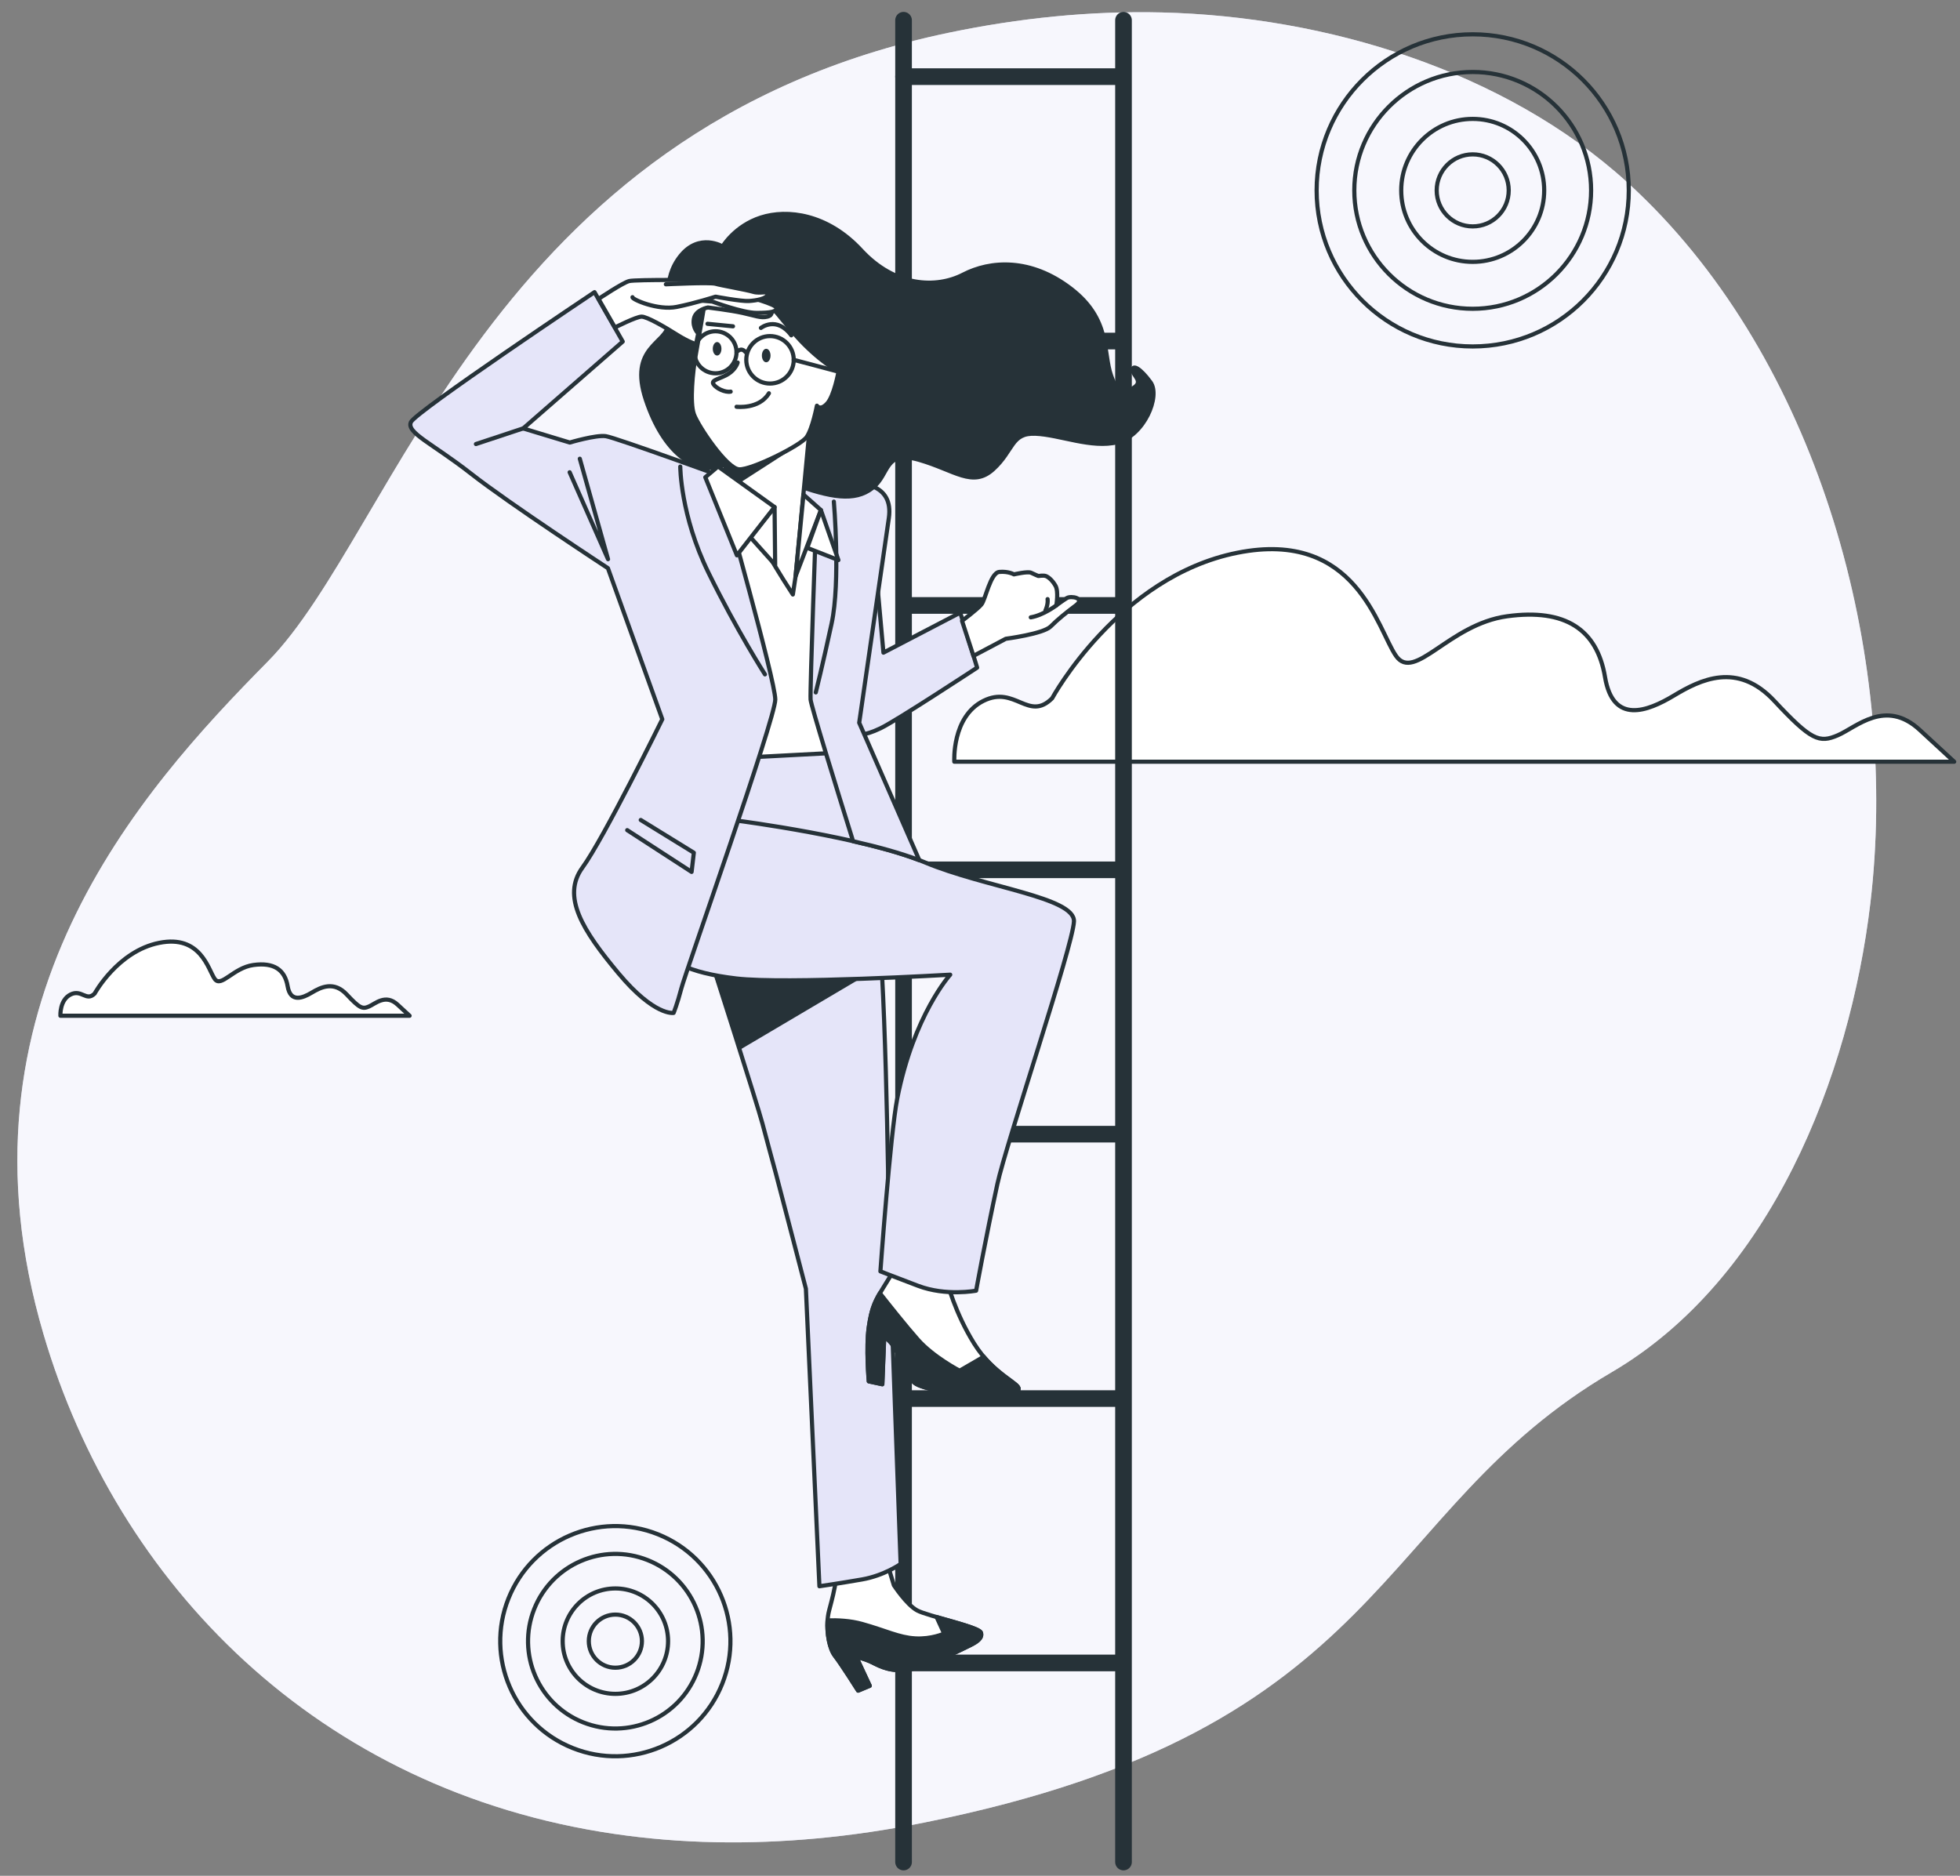 <svg width="233" height="223" viewBox="0 0 233 223" fill="none" xmlns="http://www.w3.org/2000/svg">
    <rect x="0" y="0" width="233" height="223" fill="#808080" stroke="none"/>
    <g clip-path="url(#clip0_535_12726)">
        <path d="M222.348 107.339C219.903 128.027 210.46 152.08 191.593 163.131C163.086 179.83 165.477 205.516 109.838 216.681C101.162 218.423 92.932 219.156 85.166 219.012C80.994 218.933 76.956 218.597 73.061 218.027C37.699 212.86 13.903 188.283 5.173 158.613C-6.314 119.588 16.625 94.046 31.829 78.654C47.033 63.257 58.169 15.299 112.778 3.892C121.102 2.154 129.62 1.269 138.132 1.481C157.563 1.956 178.755 8.336 193.42 21.654C194.518 22.654 195.592 23.693 196.637 24.762C217.017 45.682 225.678 79.134 222.348 107.339Z"
              fill="#E5E5F9"/>
        <path opacity="0.7"
              d="M222.348 107.339C219.903 128.027 210.46 152.08 191.593 163.131C163.086 179.83 165.477 205.516 109.838 216.681C101.162 218.423 92.932 219.156 85.166 219.012C80.994 218.933 76.956 218.597 73.061 218.027C37.699 212.86 13.903 188.283 5.173 158.613C-6.314 119.588 16.625 94.046 31.829 78.654C47.033 63.257 58.169 15.299 112.778 3.892C121.102 2.154 129.62 1.269 138.132 1.481C157.563 1.956 178.755 8.336 193.42 21.654C194.518 22.654 195.592 23.693 196.637 24.762C217.017 45.682 225.678 79.134 222.348 107.339Z"
              fill="white"/>
        <path d="M125.077 83.009C125.077 83.009 132.936 68.542 147.09 65.716C161.24 62.885 163.754 74.838 165.957 77.98C168.159 81.123 172.247 74.209 179.166 73.264C186.085 72.318 189.856 74.838 190.802 80.495C191.747 86.156 195.835 84.582 198.978 82.697C202.12 80.811 206.525 78.609 210.925 83.325C215.33 88.042 216.27 88.359 218.472 87.413C220.675 86.468 224.134 83.009 228.222 86.785L232.31 90.556H113.446C113.446 90.556 113.129 85.211 116.905 83.325C120.677 81.44 122.251 85.84 125.081 83.009H125.077Z"
              fill="white" stroke="#263238" stroke-width="0.495" stroke-linecap="round" stroke-linejoin="round"/>
        <path d="M11.245 118.128C11.245 118.128 13.992 113.075 18.931 112.09C23.875 111.1 24.751 115.277 25.519 116.371C26.286 117.47 27.716 115.054 30.131 114.723C32.546 114.391 33.863 115.272 34.194 117.247C34.526 119.222 35.951 118.672 37.05 118.014C38.149 117.356 39.688 116.589 41.222 118.232C42.761 119.88 43.088 119.989 43.86 119.657C44.627 119.326 45.835 118.118 47.265 119.439L48.691 120.756H7.182C7.182 120.756 7.073 118.89 8.389 118.232C9.706 117.574 10.255 119.113 11.245 118.123V118.128Z"
              fill="white" stroke="#263238" stroke-width="0.495" stroke-linecap="round" stroke-linejoin="round"/>
        <path d="M175.072 41.188C185.319 41.188 193.626 32.881 193.626 22.634C193.626 12.386 185.319 4.079 175.072 4.079C164.825 4.079 156.518 12.386 156.518 22.634C156.518 32.881 164.825 41.188 175.072 41.188Z"
              stroke="#263238" stroke-width="0.495" stroke-linecap="round" stroke-linejoin="round"/>
        <path d="M175.072 36.709C182.845 36.709 189.147 30.407 189.147 22.633C189.147 14.859 182.845 8.558 175.072 8.558C167.298 8.558 160.996 14.859 160.996 22.633C160.996 30.407 167.298 36.709 175.072 36.709Z"
              stroke="#263238" stroke-width="0.495" stroke-linecap="round" stroke-linejoin="round"/>
        <path d="M175.072 31.131C179.765 31.131 183.57 27.327 183.57 22.634C183.57 17.94 179.765 14.136 175.072 14.136C170.379 14.136 166.574 17.94 166.574 22.634C166.574 27.327 170.379 31.131 175.072 31.131Z"
              stroke="#263238" stroke-width="0.495" stroke-linecap="round" stroke-linejoin="round"/>
        <path d="M175.072 26.915C177.436 26.915 179.353 24.998 179.353 22.634C179.353 20.269 177.436 18.352 175.072 18.352C172.708 18.352 170.791 20.269 170.791 22.634C170.791 24.998 172.708 26.915 175.072 26.915Z"
              stroke="#263238" stroke-width="0.495" stroke-linecap="round" stroke-linejoin="round"/>
        <path d="M85.858 200.172C88.654 193.154 85.231 185.198 78.212 182.402C71.193 179.606 63.237 183.029 60.441 190.048C57.645 197.066 61.069 205.022 68.087 207.818C75.106 210.614 83.062 207.191 85.858 200.172Z"
              stroke="#263238" stroke-width="0.495" stroke-linecap="round" stroke-linejoin="round"/>
        <path d="M82.8 198.94C84.913 193.612 82.307 187.58 76.978 185.467C71.65 183.354 65.618 185.961 63.505 191.289C61.392 196.617 63.999 202.649 69.327 204.762C74.656 206.875 80.688 204.268 82.8 198.94Z"
              stroke="#263238" stroke-width="0.495" stroke-linecap="round" stroke-linejoin="round"/>
        <path d="M73.154 201.373C76.615 201.373 79.42 198.568 79.42 195.107C79.42 191.647 76.615 188.842 73.154 188.842C69.694 188.842 66.889 191.647 66.889 195.107C66.889 198.568 69.694 201.373 73.154 201.373Z"
              stroke="#263238" stroke-width="0.495" stroke-linecap="round" stroke-linejoin="round"/>
        <path d="M73.154 198.265C74.897 198.265 76.311 196.852 76.311 195.108C76.311 193.364 74.897 191.95 73.154 191.95C71.41 191.95 69.996 193.364 69.996 195.108C69.996 196.852 71.41 198.265 73.154 198.265Z"
              stroke="#263238" stroke-width="0.495" stroke-linecap="round" stroke-linejoin="round"/>
        <path d="M133.281 9.112H107.412" stroke="#263238" stroke-width="1.98" stroke-linecap="round"
              stroke-linejoin="round"/>
        <path d="M133.281 40.545H107.412" stroke="#263238" stroke-width="1.98" stroke-linecap="round"
              stroke-linejoin="round"/>
        <path d="M133.282 71.977H107.605" stroke="#263238" stroke-width="1.98" stroke-linecap="round"
              stroke-linejoin="round"/>
        <path d="M133.281 103.409H107.412" stroke="#263238" stroke-width="1.98" stroke-linecap="round"
              stroke-linejoin="round"/>
        <path d="M133.281 134.836H107.412" stroke="#263238" stroke-width="1.98" stroke-linecap="round"
              stroke-linejoin="round"/>
        <path d="M133.281 166.269H107.412" stroke="#263238" stroke-width="1.98" stroke-linecap="round"
              stroke-linejoin="round"/>
        <path d="M133.281 197.7H107.412" stroke="#263238" stroke-width="1.98" stroke-linecap="round"
              stroke-linejoin="round"/>
        <path d="M107.412 2.406V221.367" stroke="#263238" stroke-width="1.98" stroke-linecap="round"
              stroke-linejoin="round"/>
        <path d="M133.559 2.406V221.367" stroke="#263238" stroke-width="1.98" stroke-linecap="round"
              stroke-linejoin="round"/>
        <path d="M105.114 184.67L106.262 188.461C106.262 188.461 107.757 190.757 109.019 191.45C110.281 192.138 116.373 193.405 116.606 194.093C116.834 194.781 116.032 195.241 115.344 195.588C114.656 195.934 110.286 198.117 108.103 198.463C105.921 198.81 104.654 198.117 103.738 197.657C102.818 197.196 101.783 196.969 101.783 196.969L103.392 200.418L102.011 200.992C102.011 200.992 100.056 197.889 99.254 196.855C98.448 195.82 98.106 193.178 98.566 191.455C99.027 189.733 99.14 189.159 99.254 188.58C99.368 188.001 99.368 185.823 99.368 185.823L105.114 184.675V184.67Z"
              fill="white" stroke="#263238" stroke-width="0.495" stroke-linecap="round" stroke-linejoin="round"/>
        <path d="M116.607 194.093C116.449 193.623 113.558 192.886 111.341 192.242L112.242 194.207C112.242 194.207 110.747 194.895 108.792 194.781C106.837 194.667 105.343 193.861 102.472 193.059C101.072 192.668 99.562 192.603 98.379 192.638C98.27 194.217 98.617 196.033 99.255 196.85C100.062 197.884 102.012 200.987 102.012 200.987L103.393 200.413L101.784 196.964C101.784 196.964 102.819 197.191 103.739 197.652C104.66 198.112 105.922 198.8 108.104 198.458C110.287 198.112 114.657 195.929 115.345 195.583C116.033 195.236 116.84 194.776 116.607 194.088V194.093Z"
              fill="#263238" stroke="#263238" stroke-width="0.495" stroke-linecap="round" stroke-linejoin="round"/>
        <path d="M99.138 87.235C99.138 87.235 103.622 100.45 104.537 111.14C105.458 121.83 105.685 147.571 105.685 147.571L107.066 185.932C107.066 185.932 105.111 187.313 102.468 187.773C99.826 188.233 97.41 188.58 97.41 188.58L95.802 153.208C95.802 153.208 92.699 141.256 92.238 139.533C91.778 137.811 91.204 135.742 90.63 133.555C90.056 131.372 84.537 114.134 84.537 114.134C84.537 114.134 82.469 109.19 81.548 105.859C80.628 102.528 84.424 88.621 84.424 88.621L99.133 87.24L99.138 87.235Z"
              fill="#E5E5F9" stroke="#263238" stroke-width="0.495" stroke-linecap="round" stroke-linejoin="round"/>
        <path d="M105.532 114.129L88.002 124.492L84.543 114.129H105.532Z" fill="#263238" stroke="#263238"
              stroke-width="0.495" stroke-linecap="round" stroke-linejoin="round"/>
        <path d="M99.285 58.48L84.096 58.06L90.055 83.825L89.134 90.036L98.701 89.531L97.775 79.123L99.285 58.48Z"
              fill="white" stroke="#263238" stroke-width="0.495" stroke-linecap="round" stroke-linejoin="round"/>
        <path d="M103.904 65.191L105.022 77.589L114.153 72.833L116.158 79.371C116.158 79.371 106.591 85.666 104.661 86.587C102.731 87.507 101.642 87.512 100.969 87.176C100.296 86.839 100.464 83.568 100.464 83.568L103.904 65.191Z"
              fill="#E5E5F9" stroke="#263238" stroke-width="0.495" stroke-linecap="round" stroke-linejoin="round"/>
        <path d="M112.817 149.738L112.589 152.381C112.589 152.381 113.51 156.059 115.806 159.736C118.103 163.413 121.206 164.447 121.092 165.135C120.978 165.823 120.864 166.17 116.954 165.942C113.045 165.714 109.026 165.022 108.566 164.22C108.105 163.413 106.497 160.196 105.809 159.508L105.121 158.82L104.893 164.566L103.285 164.22C103.285 164.22 102.938 160.196 103.285 157.786C103.631 155.371 104.092 154.569 105.007 153.074L105.928 151.58L106.388 148.704L112.822 149.738H112.817Z"
              fill="white" stroke="#263238" stroke-width="0.495" stroke-linecap="round" stroke-linejoin="round"/>
        <path d="M116.945 161.295L114.079 162.958C114.079 162.958 110.976 161.349 109.135 159.28C107.749 157.721 105.581 154.989 104.596 153.737C103.938 154.861 103.562 155.752 103.275 157.786C102.929 160.201 103.275 164.22 103.275 164.22L104.884 164.566L105.111 158.82L105.799 159.508C106.487 160.196 108.096 163.418 108.556 164.22C109.016 165.026 113.04 165.714 116.945 165.942C120.855 166.17 120.968 165.828 121.082 165.135C121.181 164.556 118.999 163.725 116.935 161.29L116.945 161.295Z"
              fill="#263238" stroke="#263238" stroke-width="0.495" stroke-linecap="round" stroke-linejoin="round"/>
        <path d="M87.764 97.579C87.764 97.579 102.819 99.534 109.946 102.523C117.073 105.513 127.783 106.671 127.669 109.546C127.555 112.422 119.587 136.024 118.567 140.756C117.167 147.234 116.038 153.44 116.038 153.44C116.038 153.44 112.475 154.128 109.144 152.866C105.813 151.604 104.66 151.144 104.66 151.144C104.66 151.144 105.843 134.757 106.665 130.58C108.625 120.637 112.96 115.876 112.96 115.876C112.96 115.876 93.401 117.015 87.536 116.327C81.676 115.639 79.147 114.144 78.915 112.417C78.687 110.695 78.108 105.983 80.177 101.727C82.246 97.475 86.037 97.015 87.764 97.589V97.579Z"
              fill="#E5E5F9" stroke="#263238" stroke-width="0.495" stroke-linecap="round" stroke-linejoin="round"/>
        <path d="M109.282 102.256L102.14 85.924C102.14 85.924 105.075 65.696 105.664 61.589C106.253 57.476 102.309 57.392 100.631 57.307C98.953 57.223 87.204 57.139 87.204 57.139C87.204 57.139 73.188 52.022 72.015 51.854C70.842 51.685 67.734 52.611 67.734 52.611L62.196 50.933L74.029 40.609L70.674 34.734C70.674 34.734 49.442 48.919 48.853 50.176C48.264 51.433 51.372 52.695 55.984 56.303C60.597 59.911 72.267 67.547 72.267 67.547L78.731 85.508C78.731 85.508 71.767 99.692 69.248 103.132C66.729 106.572 69.248 110.6 73.529 115.718C77.81 120.835 80.077 120.419 80.077 120.419C80.077 120.419 80.498 119.415 81.003 117.485C81.507 115.554 92.163 85.429 92.163 83.162C92.163 80.895 85.952 58.911 85.952 58.911C85.952 58.911 92.079 58.911 94.261 59.584C96.444 60.257 97.033 61.346 97.033 61.346C97.033 61.346 96.276 82.073 96.36 83.167C96.414 83.899 99.443 93.694 101.413 100.009C104.279 100.657 107.09 101.42 109.292 102.271L109.282 102.256Z"
              fill="#E5E5F9" stroke="#263238" stroke-width="0.495" stroke-linecap="round" stroke-linejoin="round"/>
        <path d="M99.126 59.634C99.126 59.634 99.938 69.136 98.859 74.13C97.78 79.124 96.978 82.316 96.978 82.316"
              stroke="#263238" stroke-width="0.495" stroke-linecap="round" stroke-linejoin="round"/>
        <path d="M68.926 54.536L72.282 66.478L67.719 56.145" stroke="#263238" stroke-width="0.495"
              stroke-linecap="round" stroke-linejoin="round"/>
        <path d="M62.195 50.928C62.195 50.928 56.984 52.655 56.578 52.789L62.195 50.928Z" fill="#E5E5F9"/>
        <path d="M62.195 50.928C62.195 50.928 56.984 52.655 56.578 52.789" stroke="#263238"
              stroke-width="0.495" stroke-linecap="round" stroke-linejoin="round"/>
        <path d="M74.562 98.692L82.214 103.656L82.481 101.374L76.171 97.484" stroke="#263238"
              stroke-width="0.495" stroke-linecap="round" stroke-linejoin="round"/>
        <path d="M80.869 55.476C80.869 55.476 80.869 61.246 84.225 68.091C87.58 74.936 90.936 80.172 90.936 80.172"
              stroke="#263238" stroke-width="0.495" stroke-linecap="round" stroke-linejoin="round"/>
        <path d="M85.912 29.305C85.912 29.305 83.131 27.637 80.903 30.419C78.676 33.2 79.681 36.204 79.458 38.54C79.236 40.876 74.672 41.213 76.786 47.553C78.899 53.893 82.571 56.234 85.353 55.457C88.134 54.68 90.025 56.011 94.365 57.57C98.706 59.129 101.601 59.683 103.714 58.015C105.827 56.347 105.05 53.452 109.277 54.675C113.504 55.897 115.622 58.015 118.067 55.788C120.517 53.561 120.18 51.448 123.075 51.562C125.971 51.67 129.752 53.343 132.87 52.561C135.988 51.779 137.987 47.107 136.765 45.44C135.542 43.772 134.651 43.326 134.651 43.994C134.651 44.663 135.988 45.331 134.76 46.108C133.538 46.885 133.092 47.444 132.088 44.663C131.088 41.881 132.088 37.986 127.302 34.314C122.516 30.642 117.73 30.973 114.503 32.646C111.276 34.314 106.382 34.091 102.373 29.751C98.364 25.41 93.583 24.856 90.465 25.856C87.347 26.855 85.902 29.305 85.902 29.305H85.912Z"
              fill="#263238" stroke="#263238" stroke-width="0.495" stroke-linecap="round" stroke-linejoin="round"/>
        <path d="M96.292 50.477L94.579 68.502L94.252 70.675C94.252 70.675 92.149 67.453 91.555 66.265C90.961 65.082 90.501 63.895 90.501 63.895L91.357 60.475L86.557 57.253L85.834 53.239C85.834 53.239 87.215 54.754 89.783 53.833C92.347 52.913 96.296 50.477 96.296 50.477H96.292Z"
              fill="white" stroke="#263238" stroke-width="0.495" stroke-linecap="round" stroke-linejoin="round"/>
        <path d="M94.345 52.992L86.852 57.818L86.357 54.239L94.345 52.992Z" fill="#263238" stroke="#263238"
              stroke-width="0.495" stroke-linecap="round" stroke-linejoin="round"/>
        <path d="M83.775 35.982C83.775 35.982 83.008 40.535 82.686 42.332C82.364 44.128 81.978 47.845 82.493 49.256C83.008 50.666 86.403 55.734 87.878 55.798C89.353 55.863 95.188 52.977 95.895 51.953C96.603 50.928 97.113 48.231 97.113 48.231C97.113 48.231 97.499 48.874 98.33 47.974C99.162 47.078 99.677 44.193 99.677 44.193C99.677 44.193 97.242 42.846 94.673 39.961C92.109 37.076 91.723 36.051 89.541 34.705C87.358 33.359 84.601 34.319 83.77 35.987L83.775 35.982Z"
              fill="white" stroke="#263238" stroke-width="0.495" stroke-linecap="round" stroke-linejoin="round"/>
        <path d="M84.107 38.496L87.136 38.793" stroke="#263238" stroke-width="0.495" stroke-linecap="round"
              stroke-linejoin="round"/>
        <path d="M90.455 38.986C90.455 38.986 92.311 37.521 94.068 39.867" stroke="#263238" stroke-width="0.495"
              stroke-linecap="round" stroke-linejoin="round"/>
        <path d="M85.056 44.38C86.436 44.38 87.555 43.261 87.555 41.881C87.555 40.501 86.436 39.382 85.056 39.382C83.676 39.382 82.557 40.501 82.557 41.881C82.557 43.261 83.676 44.38 85.056 44.38Z"
              stroke="#263238" stroke-width="0.495" stroke-linecap="round" stroke-linejoin="round"/>
        <path d="M94.357 42.777C94.357 41.218 93.095 39.956 91.536 39.956C89.977 39.956 88.715 41.218 88.715 42.777C88.715 44.336 89.977 45.598 91.536 45.598C93.095 45.598 94.357 44.336 94.357 42.777Z"
              stroke="#263238" stroke-width="0.495" stroke-linecap="round" stroke-linejoin="round"/>
        <path d="M85.764 41.466C85.764 41.906 85.536 42.268 85.249 42.268C84.962 42.268 84.734 41.906 84.734 41.466C84.734 41.025 84.962 40.664 85.249 40.664C85.536 40.664 85.764 41.025 85.764 41.466Z"
              fill="#263238"/>
        <path d="M91.6 42.268C91.6 42.708 91.372 43.069 91.085 43.069C90.798 43.069 90.57 42.708 90.57 42.268C90.57 41.827 90.798 41.466 91.085 41.466C91.372 41.466 91.6 41.827 91.6 42.268Z"
              fill="#263238"/>
        <path d="M87.69 43.099C87.69 43.099 87.497 43.866 86.601 44.445C85.705 45.024 84.483 45.153 84.805 45.662C85.126 46.177 86.215 46.687 86.859 46.558"
              stroke="#263238" stroke-width="0.495" stroke-linecap="round" stroke-linejoin="round"/>
        <path d="M87.561 41.881C87.561 41.881 88.075 41.173 88.649 41.881" stroke="#263238" stroke-width="0.495"
              stroke-linecap="round" stroke-linejoin="round"/>
        <path d="M94.356 42.777L99.681 44.188" stroke="#263238" stroke-width="0.495" stroke-linecap="round"
              stroke-linejoin="round"/>
        <path d="M87.561 48.359C87.561 48.359 90.253 48.681 91.406 46.756" stroke="#263238"
              stroke-width="0.495" stroke-linecap="round" stroke-linejoin="round"/>
        <path d="M71.159 35.536C71.159 35.536 74.03 33.606 74.797 33.413C75.564 33.22 84.096 33.284 84.606 33.349C85.121 33.413 91.659 36.942 91.659 36.942C91.659 36.942 91.98 37.456 91.208 37.649C90.441 37.842 89.734 37.521 88.259 37.199C86.784 36.877 84.156 36.556 84.156 36.556C84.156 36.556 82.681 36.813 82.488 37.902C82.295 38.991 83.003 39.634 83.003 39.634L82.745 40.916C82.745 40.916 81.85 40.658 80.439 39.763C79.028 38.867 76.91 37.644 76.272 37.644C75.633 37.644 73.104 38.931 73.104 38.931L71.154 35.536H71.159Z"
              fill="white" stroke="#263238" stroke-width="0.495" stroke-linecap="round" stroke-linejoin="round"/>
        <path d="M88.651 35.21C88.651 35.21 92.308 36.17 92.308 36.62C92.308 37.071 91.6 37.199 89.938 37.199C88.275 37.199 84.681 35.853 84.681 35.853L82.439 35.66C82.439 35.66 83.528 34.443 84.746 34.378C85.963 34.314 88.656 35.21 88.656 35.21H88.651Z"
              fill="white" stroke="#263238" stroke-width="0.495" stroke-linecap="round" stroke-linejoin="round"/>
        <path d="M79.158 33.799C79.158 33.799 84.414 33.542 85.057 33.735C85.701 33.928 88.715 34.443 89.546 34.695C90.377 34.952 91.471 34.502 91.278 35.017C91.085 35.531 89.932 35.724 89.036 35.784C88.141 35.848 85.062 35.269 85.062 35.269C85.062 35.269 82.691 36.036 80.445 36.487C78.198 36.937 75.124 35.591 75.189 35.333"
              fill="white"/>
        <path d="M79.158 33.799C79.158 33.799 84.414 33.542 85.057 33.735C85.701 33.928 88.715 34.443 89.546 34.695C90.377 34.952 91.471 34.502 91.278 35.017C91.085 35.531 89.932 35.724 89.036 35.784C88.141 35.848 85.062 35.269 85.062 35.269C85.062 35.269 82.691 36.036 80.445 36.487C78.198 36.937 75.124 35.591 75.189 35.333"
              stroke="#263238" stroke-width="0.495" stroke-linecap="round" stroke-linejoin="round"/>
        <path d="M94.58 68.502L97.589 60.643L95.516 58.797L94.58 68.502Z" fill="white" stroke="#263238"
              stroke-width="0.495" stroke-linecap="round" stroke-linejoin="round"/>
        <path d="M97.588 60.643L99.667 66.587L95.965 65.132L97.588 60.643Z" fill="white" stroke="#263238"
              stroke-width="0.495" stroke-linecap="round" stroke-linejoin="round"/>
        <path d="M92.08 60.282L92.149 67.152L89.18 63.841L92.08 60.282Z" fill="white" stroke="#263238"
              stroke-width="0.495" stroke-linecap="round" stroke-linejoin="round"/>
        <path d="M92.079 60.282L87.6 66.019L83.844 56.739L85.358 55.457L92.079 60.282Z" fill="white"
              stroke="#263238" stroke-width="0.495" stroke-linecap="round" stroke-linejoin="round"/>
        <path d="M114.37 73.803C114.37 73.803 116.182 72.447 116.667 71.868C117.152 71.289 117.731 68.092 118.795 67.993C119.859 67.894 120.537 68.285 120.537 68.285C120.537 68.285 122.185 67.899 122.571 68.092C122.957 68.285 123.442 68.478 123.442 68.478C123.442 68.478 124.021 68.379 124.313 68.478C124.605 68.577 125.09 68.963 125.476 69.641C125.862 70.319 125.575 71.967 125.575 71.967C125.575 71.967 126.352 71.388 126.832 71.096C127.317 70.804 129.059 71.096 127.896 71.967C126.733 72.838 125.768 73.615 124.892 74.486C124.021 75.357 119.567 75.941 119.567 75.941L115.721 77.975L114.365 73.813L114.37 73.803Z"
              fill="white" stroke="#263238" stroke-width="0.495" stroke-linecap="round" stroke-linejoin="round"/>
        <path d="M125.581 71.967C125.581 71.967 124.037 73.14 122.537 73.392L125.581 71.967Z" fill="white"/>
        <path d="M125.581 71.967C125.581 71.967 124.037 73.14 122.537 73.392" stroke="#263238"
              stroke-width="0.495" stroke-linecap="round" stroke-linejoin="round"/>
        <path d="M124.283 72.556C124.283 72.556 124.615 71.888 124.536 71.225L124.283 72.556Z" fill="white"/>
        <path d="M124.283 72.556C124.283 72.556 124.615 71.888 124.536 71.225" stroke="#263238"
              stroke-width="0.495" stroke-linecap="round" stroke-linejoin="round"/>
    </g>
    <defs>
        <clipPath id="clip0_535_12726">
            <rect width="231.621" height="222" fill="white" transform="translate(0.926 0.357)"/>
        </clipPath>
    </defs>
</svg>
